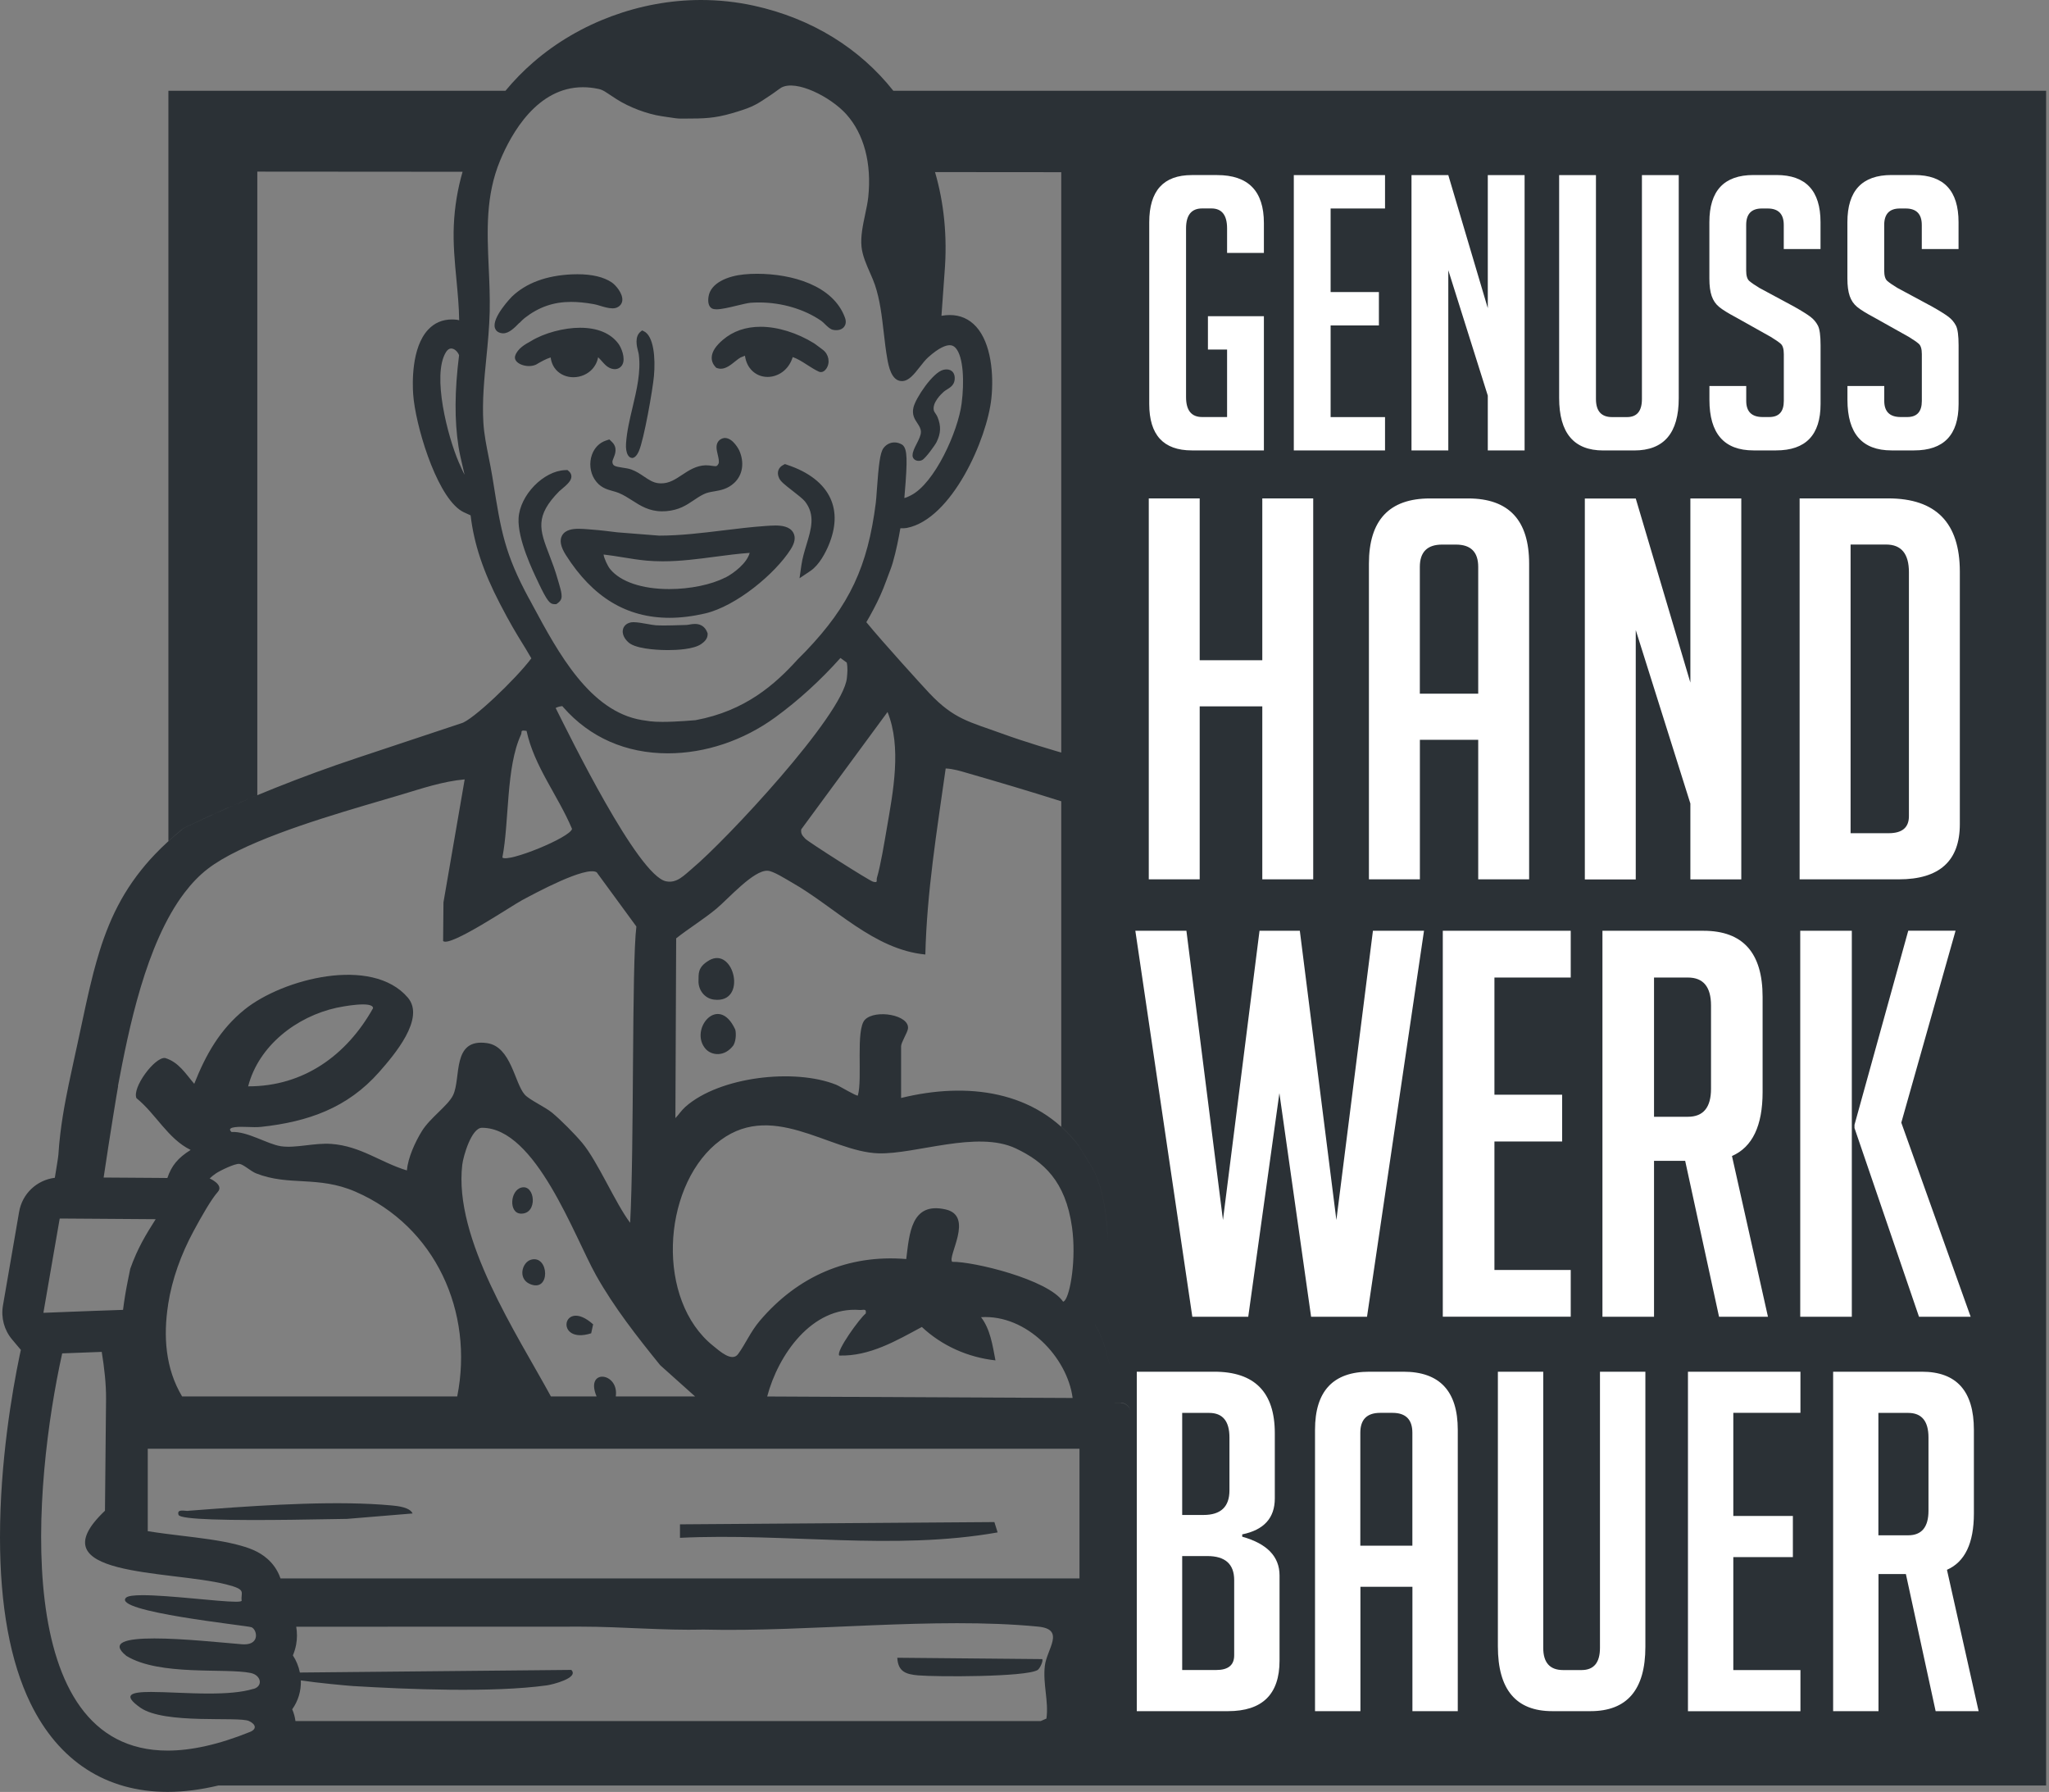 <?xml version="1.0" encoding="UTF-8" standalone="no"?> <svg xmlns="http://www.w3.org/2000/svg" xmlns:xlink="http://www.w3.org/1999/xlink" xmlns:serif="http://www.serif.com/" width="100%" height="100%" viewBox="0 0 398 348" version="1.1" xml:space="preserve" style="fill-rule:evenodd;clip-rule:evenodd;stroke-linejoin:round;stroke-miterlimit:2;"><rect x="0" y="0" width="398" height="348" fill="#808080" stroke="none"/> <g transform="matrix(1,0,0,1,-41.87,-26.01)"> <path d="M84.281,372.76C80.819,373.585 77.529,374 74.44,374C62.49,374 53.27,368.04 47.78,356.77C43.86,348.72 41.87,337.88 41.87,324.56C41.87,309.9 44.24,296.22 45.66,289.37C45.75,288.96 45.83,288.56 45.92,288.16L44.22,286.14C42.69,284.32 42.04,281.93 42.44,279.56L44.28,268.91L45.58,261.37C46.18,257.82 49.03,255.17 52.52,254.74C52.81,252.92 53.19,250.69 53.21,250.28C53.29,248.93 53.42,247.58 53.58,246.23C53.85,243.96 54.22,241.7 54.65,239.44C54.84,238.47 55.03,237.5 55.23,236.53C55.56,234.92 55.91,233.32 56.26,231.73C56.49,230.67 56.72,229.62 56.95,228.57C57.49,226.09 57.98,223.72 58.48,221.45C58.65,220.69 58.81,219.95 58.98,219.21C59.09,218.72 59.21,218.23 59.32,217.75C59.55,216.79 59.78,215.84 60.02,214.91C60.39,213.52 60.77,212.16 61.18,210.83C61.45,209.94 61.74,209.07 62.05,208.21C62.36,207.35 62.68,206.51 63.03,205.67C63.37,204.84 63.74,204.01 64.13,203.2C64.52,202.39 64.94,201.59 65.38,200.79C65.6,200.39 65.83,199.99 66.07,199.6C66.55,198.81 67.05,198.03 67.59,197.26C68.13,196.49 68.7,195.72 69.31,194.96C69.58,194.62 69.85,194.29 70.13,193.96C70.69,193.29 71.29,192.64 71.91,191.98C72.69,191.16 73.52,190.34 74.41,189.53C75.3,188.72 76.24,187.91 77.24,187.1C77.35,187.01 77.46,186.93 77.57,186.85C77.62,186.82 77.72,186.75 77.72,186.75L79.49,185.92C89.81,181.05 100.42,176.8 111.25,173.2L131.45,166.48C133.57,165.98 142.02,157.94 145.08,153.86L143.96,151.96L143.24,150.79C142.19,149.08 140.99,147.14 138.95,143.2C135.69,136.91 133.94,131.62 133.28,126.09C133.08,125.99 132.88,125.9 132.66,125.81C132.2,125.61 131.65,125.38 131.09,124.96C126.34,121.42 122.53,108.3 122.13,102.63C121.98,100.56 121.75,93.55 125.02,90.04C126.25,88.72 127.8,88.05 129.65,88.05C129.94,88.05 130.24,88.07 130.55,88.1C130.73,88.12 130.9,88.16 131.06,88.21C131.03,85.59 130.77,82.92 130.53,80.33C130.2,76.86 129.86,73.28 130.02,69.75C130.177,66.188 130.752,62.711 131.722,59.37L91.85,59.34L91.85,180.44C87.68,182.17 83.55,183.99 79.47,185.92L77.7,186.75C77.65,186.78 77.6,186.82 77.55,186.85C77.43,186.93 77.32,187.02 77.22,187.1L77.22,187.09C76.29,187.85 75.41,188.6 74.58,189.36L74.58,43.64L140.052,43.64C141.689,41.654 143.511,39.788 145.51,38.06C154.37,30.4 166.23,26.01 178.03,26.01C181.49,26.01 184.94,26.38 188.28,27.11C199.626,29.594 208.923,35.467 215.392,43.64L439.31,43.64L439.31,372.76L84.281,372.76ZM223.49,59.43C225.237,65.415 225.906,71.957 225.35,78.85L224.74,87.34C225.3,87.24 225.84,87.19 226.36,87.19C228.41,87.19 230.13,87.96 231.49,89.46C234.4,92.69 234.92,98.75 234.44,103.34C233.62,111.26 226.75,126.85 218,128.54C217.7,128.6 217.36,128.6 217.04,128.6L216.76,128.6C216.41,130.62 215.95,132.95 215.29,135.25C215.07,136.03 214.75,136.84 214.45,137.63C214.28,138.07 214.15,138.43 214.02,138.78C213.33,140.7 212.5,142.54 211.58,144.26L210.81,145.69C210.6,146.08 210.37,146.46 210.15,146.84C213.33,150.73 221.17,159.34 222.39,160.63C227.2,165.72 230.14,166.16 236.52,168.48C241.055,170.128 245.874,171.548 250.757,172.962C249.841,172.696 248.926,172.424 248.01,172.16L248.01,59.45L223.49,59.43ZM248.01,181.622C241.651,179.611 235.336,177.743 229.87,176.17C228.46,175.76 227.04,175.31 225.56,175.25C223.87,187.24 221.9,199.24 221.61,211.38C211.53,210.4 204.08,202.15 195.61,197.35C194.5,196.72 192.1,195.18 191,195.11C188.27,194.93 183.38,200.52 181.04,202.47C178.57,204.53 175.74,206.24 173.21,208.24L173.06,243.15C173.72,242.48 174.21,241.66 175.02,240.94C181.66,235.09 196.18,233.43 204.29,236.67C204.98,236.94 208.32,238.98 208.5,238.76C209.44,235.57 208.03,225.94 209.88,224.04C211.91,221.96 218.64,223.11 218.23,225.81C218.11,226.59 216.9,228.47 216.9,229.2L216.9,239.24C229.69,236.1 243.08,237.72 251.35,248.45L253.78,252.38C256.168,256.257 256.959,262.581 257.02,267.2C256.97,262.58 256.17,256.25 253.78,252.37L251.35,248.44C250.32,247.09 249.2,245.89 248.01,244.82L248.01,181.622ZM254.552,283.273C254.551,283.275 254.551,283.278 254.55,283.28C255.77,285.14 256.66,287.83 257.28,290.64C257.329,290.858 257.376,291.077 257.421,291.296C257.376,291.073 257.329,290.851 257.28,290.63C256.66,287.821 255.771,285.133 254.552,283.273ZM258.38,298.55C258.38,298.553 258.38,298.557 258.38,298.56L259.62,298.56C259.619,298.557 259.619,298.553 259.618,298.55L258.38,298.55ZM259.604,298.432L259.61,298.45C260.499,298.517 261.226,299.126 261.438,299.934C261.24,299.106 260.504,298.478 259.6,298.41C259.601,298.417 259.603,298.424 259.604,298.432ZM245.13,359.759C245.6,356.409 244.41,353.06 244.82,349.52C245.2,346.25 248.89,342.42 243.5,341.9C223.37,339.95 199,342.99 178.56,342.48C170.62,342.67 162.66,341.91 154.75,341.91C136.3,341.9 117.85,341.93 99.41,341.93C99.6,343.06 99.61,344.24 99.39,345.41C99.25,346.14 99.04,346.84 98.76,347.49C99.42,348.5 99.88,349.63 100.12,350.82L152.84,350.31C154.4,351.87 149.13,353.17 148.1,353.31C137.65,354.76 121.17,354.09 110.37,353.44C109.18,353.36 103.48,352.83 100.31,352.35C100.38,354.42 99.77,356.36 98.63,357.96C98.95,358.68 99.15,359.45 99.26,360.24L244.04,360.24L245.13,359.759ZM216.16,347.95L244.3,348.21C244.58,348.45 243.88,350.06 243.4,350.34C241.06,351.71 223.79,351.68 220.2,351.37C217.76,351.16 216.31,350.61 216.16,347.95ZM214.27,164.29L214.26,164.29L197.5,187.08C197.4,188 197.75,188.3 198.3,188.9C198.86,189.51 210.68,197.02 211.43,197.23C212.49,197.53 212.05,197.01 212.2,196.5C212.94,194.01 213.65,189.61 214.12,186.9C215.36,179.71 217.03,171.16 214.27,164.29ZM143.06,168.69L143.07,168.68C140.12,175.03 140.81,185.6 139.45,192.54C140.49,193.59 152.67,188.65 152.98,186.98C150.28,180.54 145.63,174.85 144.15,167.95C142.8,167.74 143.34,168.09 143.06,168.69ZM180.87,248.2L180.87,248.19C170.44,257.09 169.33,278.52 180.4,287.38C181.62,288.36 184.04,290.6 185.24,288.97C186.71,286.96 187.62,284.67 189.48,282.48C196.78,273.91 206.52,269.58 217.9,270.52C218.51,265.71 218.79,259.33 225.57,260.89C231.13,262.17 225.82,270.03 226.83,271.06C230.9,270.97 245.43,274.47 248.37,278.8C248.47,278.79 248.58,278.71 248.68,278.59C249.77,277.36 250.96,270.5 250.1,264.34C248.84,255.32 244.52,251.57 239.19,249.04C231.66,245.47 219.7,250.21 212.5,249.99C202.88,249.7 191.43,239.19 180.87,248.2ZM176.36,194.65L176.35,194.65C182.7,189.38 205.63,164.91 206.37,157.68C206.47,156.68 206.56,155.68 206.34,154.68L205.12,153.79C201.19,158.18 196.94,162.05 192.47,165.31C186.28,169.82 178.87,172.31 171.6,172.31C163.45,172.31 156.42,169.22 151.3,163.38C151.23,163.3 151.17,163.22 151.1,163.14C150.63,163.18 150.2,163.29 149.8,163.5C152.44,168.74 165.75,196.02 171.23,197.16C173.37,197.61 174.78,195.96 176.36,194.65ZM170.11,291.14C165.63,285.61 161.17,279.93 157.67,273.71C153.41,266.14 145.94,244.99 135.48,245.03C133.45,245.04 131.86,250.52 131.66,252.21C129.97,266.58 142.25,285.03 148.88,297.2L157.75,297.2C155.43,291.71 162.15,292.48 161.48,297.2L176.88,297.2L170.11,291.14ZM156.7,284.94C149.47,287.24 151.1,277.84 157.08,283.2L156.7,284.94ZM145.01,270.65C148.53,269.64 148.88,277.11 144.81,275.37C142.41,274.35 143.26,271.15 145.01,270.65ZM143.14,256.64C145.83,255.93 146.41,261.82 143.03,261.7C140.67,261.62 140.93,257.21 143.14,256.64ZM90.07,236.98C100.83,237.01 109.22,230.94 114.33,221.81C114.34,220.33 108.31,221.49 107.24,221.72C99.48,223.43 92.12,229.07 90.07,236.98ZM144.65,142.31L144.65,142.28L145.34,143.57C150.28,152.75 156.43,164.17 166.56,165.85C167.11,165.94 167.65,166.02 168.19,166.09C168.77,166.16 169.56,166.2 170.54,166.2C173.4,166.2 176.93,165.87 176.97,165.87C186.66,164.07 192.43,158.9 196.8,154.08C197.49,153.39 198.17,152.7 198.43,152.43C206.88,143.58 210.42,136.04 211.99,123.63C212.05,123.13 212.12,122.23 212.19,121.19C212.54,116.29 212.81,113.97 213.46,113.06C213.98,112.34 214.76,111.93 215.62,111.93C216.13,111.93 216.64,112.08 217.09,112.36L217.15,112.4L217.25,112.48C218.1,113.33 218.16,115.25 217.6,121.88C217.57,122.19 217.55,122.48 217.53,122.73C217.91,122.65 218.36,122.43 218.76,122.23C223.4,119.93 227.97,109.79 228.66,104.34C229.19,100.24 229.03,95.33 227.51,93.6C227.18,93.23 226.81,93.05 226.35,93.05C225.63,93.05 224.32,93.46 222.15,95.41C221.64,95.87 221.09,96.56 220.56,97.24C219.38,98.74 218.38,100.02 217.05,100.02C215,100.02 214.46,97.03 214.23,95.75C213.92,94.02 213.72,92.23 213.52,90.51C213.16,87.4 212.8,84.24 211.82,81.34C211.58,80.62 211.24,79.85 210.88,79.03C210.14,77.35 209.38,75.62 209.21,73.91C209.01,71.94 209.47,69.76 209.92,67.64C210.18,66.43 210.41,65.31 210.52,64.3C211.21,57.75 209.7,52.03 206.25,48.19C203.21,44.82 196.53,41.42 193.62,43.03C193.62,43.03 192.75,43.61 192.11,44.1C191.71,44.41 191.8,44.29 190.51,45.17C188.56,46.49 187.53,46.99 184.03,48.01C180.64,48.99 178.6,49.04 175.01,49.04L174.02,49.04C173.46,49.04 172.93,48.96 171.35,48.72L170.41,48.58C167.53,48.15 164.09,46.84 161.63,45.27C160.69,44.67 160.09,44.27 159.68,43.99C159.133,43.617 158.63,43.383 158.17,43.29L158.01,43.26C157.02,43.05 156.04,42.95 155.09,42.95C146.24,42.95 141.22,51.87 139.01,57.19C136.19,64 136.48,70.8 136.8,78.01C136.93,80.78 137.05,83.65 136.99,86.54C136.92,89.55 136.63,92.57 136.34,95.48C135.93,99.62 135.51,103.87 135.76,108.08C135.9,110.35 136.36,112.63 136.8,114.83C137.03,115.98 137.29,117.28 137.5,118.57L137.67,119.61C139.19,129.14 139.88,133.49 144.65,142.31ZM179.24,148.8L179.24,148.81L179.32,149L179.32,149.21C179.32,150.11 178.61,150.71 178.08,151.08C176.6,152.11 173.36,152.26 171.56,152.26C170.68,152.26 166.19,152.2 164.32,151.04C163.67,150.64 162.7,149.58 162.84,148.44C162.87,148.11 163.08,147.29 164.14,146.95C164.36,146.87 164.62,146.84 164.93,146.84C165.65,146.84 166.65,147.02 167.61,147.19C168.25,147.3 168.91,147.42 169.25,147.44C169.77,147.47 170.31,147.48 170.86,147.48C171.82,147.48 172.83,147.45 173.79,147.42L175.15,147.38C175.33,147.38 175.52,147.34 175.72,147.31C176.12,147.24 176.47,147.18 176.86,147.18C178,147.18 178.82,147.74 179.24,148.8ZM180.19,85.92L180.18,85.92C179.57,85.6 179.32,84.8 179.49,83.65C179.89,80.9 183.32,79.6 186.39,79.3C187.19,79.22 188.04,79.18 188.91,79.18C195.67,79.18 203.71,81.42 206,87.71C206.3,88.54 206.1,89.09 205.88,89.41C205.56,89.87 204.99,90.13 204.31,90.13C204.08,90.13 203.85,90.11 203.62,90.05C203.11,89.92 202.62,89.46 202.11,88.96C201.86,88.71 201.59,88.45 201.38,88.31C198.1,86.05 193.71,84.75 189.32,84.75C188.76,84.75 188.19,84.77 187.64,84.81C187.11,84.86 186.13,85.09 185.09,85.34C183.58,85.71 182.02,86.08 181.04,86.08C180.68,86.08 180.4,86.03 180.19,85.92ZM194.8,116.29L194.79,116.29C198.96,117.67 201.86,119.92 203.17,122.8C204.37,125.42 204.25,128.48 202.83,131.89C202.26,133.25 201.04,135.71 199.28,136.89L197.17,138.31L197.53,135.79C197.73,134.4 198.13,133.08 198.52,131.79C199.46,128.69 200.27,126.02 198.23,123.39C197.83,122.89 196.71,122.02 195.81,121.32C194.31,120.16 193.51,119.52 193.21,118.88C192.62,117.63 193.22,116.75 193.9,116.37L194.33,116.13L194.8,116.29ZM195.87,95.36L195.85,95.35C195.03,98.01 192.86,99.21 190.96,99.21C189.75,99.21 188.63,98.73 187.82,97.86C187.33,97.34 186.76,96.46 186.57,95.09C186.2,95.23 185.85,95.37 185.71,95.44C185.47,95.56 185.08,95.86 184.71,96.16C183.82,96.88 182.89,97.62 181.88,97.62C181.67,97.62 181.47,97.59 181.28,97.53L181,97.44L180.8,97.22C180.31,96.68 180.07,96.03 180.12,95.33C180.19,94.27 180.9,93.18 182.29,92C184.26,90.32 186.72,89.47 189.61,89.47C192.91,89.47 196.7,90.64 200,92.68C200.23,92.83 200.63,93.13 201.08,93.47L201.7,93.94C202.86,94.81 203.17,96.46 202.37,97.61C202.07,98.05 201.72,98.27 201.33,98.27C201.19,98.27 201.05,98.24 200.91,98.18C200.12,97.81 199.37,97.33 198.64,96.86C197.74,96.28 196.82,95.69 195.87,95.36ZM164.59,114.95L164.59,114.93C164.29,114.92 164.02,114.71 163.82,114.36C163.53,113.86 163.41,113.06 163.47,112.13C163.63,109.8 164.17,107.51 164.75,105.08C165.55,101.7 166.38,98.19 165.95,94.87C165.93,94.7 165.87,94.44 165.8,94.19C165.58,93.33 165.07,91.38 166.33,90.39L166.6,90.18L166.88,90.31C168.87,91.2 169.21,95.58 168.89,99.06C168.66,101.65 166.95,111.41 165.96,113.63C165.46,114.76 164.94,114.97 164.59,114.95ZM146.17,96.71L146.18,96.72C145.74,96.97 145.2,97.1 144.62,97.1C143.58,97.1 142.56,96.69 142.12,96.1C141.9,95.8 141.83,95.46 141.93,95.14C142.37,93.69 144.01,92.8 144.8,92.37C144.9,92.31 144.98,92.27 145.04,92.23C147.56,90.69 151.37,89.66 154.54,89.66C157.92,89.66 160.49,90.73 161.99,92.76C162.56,93.52 163.4,95.56 162.78,96.79C162.49,97.36 161.93,97.7 161.29,97.7C160.95,97.7 160.6,97.61 160.22,97.43C159.68,97.17 159.26,96.7 158.77,96.15C158.55,95.9 158.3,95.62 158.05,95.39C157.86,96.43 157.38,97.16 156.97,97.63C156.06,98.66 154.67,99.27 153.25,99.27C151.93,99.27 150.71,98.75 149.89,97.84C149.47,97.37 148.98,96.59 148.83,95.43C147.93,95.7 147.04,96.21 146.17,96.71ZM146.44,139.15L146.45,139.15L146.37,138.99C145.38,136.93 142.37,130.68 142.6,126.63C142.86,122.18 147.42,117.47 151.63,117.31L152.09,117.29L152.43,117.59C152.71,117.84 152.86,118.18 152.86,118.56C152.84,119.33 152.23,119.97 150.76,121.19C150.62,121.3 150.56,121.35 150.53,121.38C145.68,126.27 146.7,128.93 148.56,133.76C149.11,135.19 149.73,136.81 150.25,138.68C150.3,138.85 150.36,139.05 150.42,139.26C150.64,140 150.88,140.82 150.94,141.4C151.02,142.09 150.93,142.59 150.24,143.11L149.93,143.34L149.54,143.34C148.68,143.33 148.17,142.78 146.44,139.15ZM219.12,114.43L219.13,114.41C219.13,113.74 219.52,112.98 219.93,112.18C220.34,111.37 220.77,110.52 220.75,109.86C220.73,109.2 220.41,108.73 220.05,108.18C219.55,107.42 218.97,106.56 219.3,105.14C219.72,103.32 223.07,98.31 225.11,97.83C225.33,97.78 225.54,97.75 225.73,97.75C226.24,97.75 226.66,97.93 226.94,98.26C227.16,98.52 227.4,99.01 227.29,99.84C227.16,100.82 226.41,101.28 225.81,101.65C225.58,101.8 225.35,101.94 225.18,102.09C224.65,102.56 222.95,104.2 223.25,105.68C223.29,105.88 223.43,106.1 223.59,106.33C223.73,106.53 223.87,106.75 223.97,106.99C224.69,108.75 224.63,110.17 223.78,111.88C223.51,112.44 221.65,115.03 220.98,115.36C220.79,115.46 220.56,115.51 220.32,115.51C219.95,115.51 219.63,115.39 219.41,115.16C219.22,114.97 219.12,114.72 219.12,114.43ZM142.77,88.73L142.74,88.72C141.81,89.67 140.75,90.74 139.62,90.74C139.55,90.74 139.48,90.73 139.4,90.73C138.49,90.62 138.14,90.12 138.01,89.72C137.34,87.68 141.25,83.67 141.29,83.63C144.06,80.97 147.99,79.51 152.99,79.29C153.34,79.27 153.69,79.27 154.05,79.27C156.89,79.27 159.12,79.8 160.69,80.85C161.48,81.38 162.84,82.98 162.75,84.31C162.71,84.92 162.36,85.42 161.77,85.7C161.51,85.83 161.2,85.89 160.83,85.89C160.07,85.89 159.17,85.62 158.38,85.38C157.95,85.25 157.54,85.13 157.24,85.08C155.57,84.78 154.12,84.64 152.8,84.64C149.38,84.64 146.51,85.64 143.77,87.78C143.48,88.01 143.13,88.36 142.77,88.73ZM164.56,117.21L164.55,117.21C165.47,117.55 166.22,118.05 166.94,118.54C167.91,119.19 168.74,119.76 169.85,119.86C170,119.88 170.15,119.88 170.3,119.88C171.86,119.88 173.02,119.12 174.36,118.23C175.64,117.38 177.1,116.42 178.93,116.37C179.44,116.37 179.81,116.42 180.13,116.47C180.38,116.5 180.6,116.54 180.81,116.54C181.02,116.54 181.18,116.54 181.43,116.07C181.62,115.72 181.42,114.89 181.28,114.29C181.07,113.39 180.87,112.54 181.33,111.82C181.5,111.56 181.82,111.22 182.41,111.1L182.55,111.07L182.69,111.07C184.28,111.07 185.44,113.44 185.45,113.46C186.51,115.83 186.14,118.25 184.49,119.79C183.2,120.99 181.83,121.22 180.62,121.43C179.85,121.56 179.19,121.67 178.53,122C177.79,122.37 177.16,122.79 176.56,123.2C175.19,124.12 173.78,125.07 171.27,125.28C171,125.3 170.73,125.31 170.47,125.31C167.94,125.31 166.21,124.19 164.69,123.21C163.87,122.69 163.02,122.14 162.05,121.74C161.68,121.59 161.28,121.48 160.89,121.37C159.7,121.04 158.36,120.67 157.34,119.06C156.48,117.7 156.29,115.88 156.85,114.32C157.34,112.96 158.31,111.98 159.59,111.56L160.23,111.35L160.72,111.82C161.89,112.93 161.34,114.26 161.04,114.98C160.95,115.19 160.82,115.52 160.82,115.63C160.86,116.43 161.14,116.59 162.79,116.83C163.39,116.92 163.99,117 164.56,117.21ZM192.37,128.07L192.36,128.06C193.58,128.06 195.27,128.2 195.96,129.46C196.44,130.34 196.28,131.39 195.46,132.68C192.44,137.44 184.88,143.72 178.85,145.14C176.44,145.7 174.11,145.99 171.93,145.99C163.59,145.99 157,142.01 151.79,133.81C150.77,132.2 150.52,130.96 151.04,130.02C151.69,128.84 153.21,128.7 154.29,128.7C154.95,128.7 155.63,128.76 156.28,128.81L156.87,128.86C158.52,128.98 160.18,129.19 161.79,129.39L169.9,130.03C173.99,130.03 178.22,129.52 182.3,129.02C185.03,128.69 187.85,128.34 190.65,128.15C191.2,128.11 191.78,128.07 192.37,128.07ZM182.73,138.17L182.75,138.19C184.46,137.3 186.95,135.37 187.49,133.38C185.23,133.54 182.97,133.84 180.77,134.13C177.45,134.57 174.05,135.02 170.6,135.02C169.54,135.02 168.5,134.97 167.52,134.89C165.96,134.75 164.4,134.5 162.89,134.25C161.65,134.05 160.37,133.84 159.11,133.7C159.19,134.39 159.86,135.89 160.4,136.55C162.42,139 166.6,140.41 171.87,140.41C175.91,140.41 180.07,139.55 182.73,138.17ZM91.12,353.98L91.14,354C93.05,353.41 92.54,351.32 90.58,350.91C85.68,349.89 72.89,351.55 66.42,347.59C63.14,344.95 66.4,344.2 71.85,344.2C77.3,344.2 84.73,344.99 88.87,345.33C89.03,345.35 89.18,345.35 89.32,345.35C92.42,345.35 91.78,342.44 90.71,342.02C89.83,341.68 63.57,339 66.35,336.29C66.72,335.93 67.92,335.8 69.59,335.8C74.75,335.8 84.41,337.07 87.69,337.07C88.42,337.07 88.83,337 88.81,336.85C88.59,335.19 89.9,334.73 85.79,333.7C74.69,330.91 48.6,332.33 62.26,319.4C62.26,319.4 62.37,308.2 62.47,297.69C62.49,294.84 62.14,291.63 61.63,288.55C61.19,288.57 60.73,288.58 60.29,288.6C58.88,288.65 57.54,288.7 56.33,288.75C55.46,288.78 54.66,288.81 53.95,288.84C48.35,314.11 43.68,365.98 74.43,365.98C78.96,365.98 84.26,364.85 90.44,362.35C91.8,361.79 91.57,360.87 90.24,360.24C88.23,359.29 73.83,360.95 69.13,357.64C65.57,355.13 67.32,354.59 71.21,354.59C74.17,354.59 78.38,354.9 82.44,354.9C85.67,354.9 88.8,354.7 91.12,353.98ZM50.36,280.97L50.38,280.96C50.78,280.95 53.01,280.86 56.04,280.74C57.25,280.69 58.6,280.64 60.01,280.59C61.87,280.52 63.84,280.45 65.77,280.39C66,278.54 66.3,276.7 66.67,274.87L67.17,272.41C68.6,268.39 70.21,265.77 72.11,262.78L60.82,262.7L53.52,262.65C53.49,262.65 53.46,262.7 53.46,262.7L52.15,270.25L50.31,280.9C50.3,280.94 50.36,280.97 50.36,280.97ZM64.78,236.93L64.82,236.91C64.61,238.04 63.27,246.16 62,254.69L72.2,254.76L74.38,254.78C75.19,252.39 76.41,250.89 78.9,249.33C74.47,247.16 72.16,242.34 68.38,239.28C67.48,237.28 71.88,231.3 73.92,231.47C76.58,232.26 77.91,234.52 79.6,236.49C81.84,230.83 84.59,225.92 89.41,222.04C96.79,216.11 114.12,211.59 121.09,219.75C124.53,223.79 118.42,230.91 115.54,234.18C109.39,241.17 101.73,243.86 92.6,244.85C90.91,245.03 89.1,244.71 87.52,244.91C86.88,244.99 86.13,245.19 86.83,245.84C89.98,245.69 93.79,248.21 96.43,248.61C99.25,249.04 102.97,247.92 106.22,248.16C111.95,248.58 115.74,251.74 120.9,253.31C121.13,250.82 122.48,247.85 123.8,245.7C125.4,243.09 128.88,240.75 129.87,238.71C131.5,235.35 129.55,227.56 136.5,228.59C141.16,229.28 141.81,236.34 143.79,238.58C144.69,239.6 147.77,240.99 149.12,242.11C150.85,243.55 153.5,246.22 154.95,247.95C157.98,251.57 161.37,259.63 164.27,263.48C165.07,248.77 164.56,213.39 165.48,205.94L157.77,195.41C155.66,194.12 145.75,199.51 143.29,200.82C141.23,201.92 129.23,210.02 127.94,208.76L128.01,201.24L132.13,177.37C127.86,177.75 123.77,179.15 119.69,180.37C111.56,182.8 97.52,186.62 88.17,191.2C85.85,192.33 83.82,193.51 82.24,194.73C80.57,196.01 79.07,197.59 77.7,199.39C70.16,209.31 66.85,225.98 64.78,236.93ZM131.09,116.03L131.09,116.01C131.39,116.7 131.72,117.48 132.11,118.2C131.98,117.62 131.84,117.04 131.71,116.47C131.42,115.26 131.13,114.01 130.93,112.74C130.14,107.63 130.17,101.98 131.04,94.98C130.73,94.23 130.1,93.69 129.5,93.69C129.12,93.69 128.77,93.94 128.48,94.42C125.74,98.9 128.82,110.77 131,115.83L131.09,116.03ZM251.55,332.54L251.55,307.36L70.57,307.36L70.57,323.37C72.83,323.73 75.23,324.02 76.95,324.23C80.88,324.7 84.59,325.15 87.73,325.94C90.16,326.55 92.13,327.26 93.8,328.73C94.75,329.56 95.77,330.81 96.35,332.54L251.55,332.54ZM78.45,319.43L78.44,319.41C79.91,319.3 81.45,319.18 83.04,319.06C94.18,318.23 107.75,317.42 117.94,318.37C119.14,318.48 121.48,318.73 122.01,319.93L109.29,320.98C106.78,320.99 91.86,321.4 83.05,321.08C79.33,320.95 76.7,320.68 76.55,320.2C76.16,318.97 77.75,319.48 78.45,319.43ZM235.65,323.61L235.64,323.61C215.34,327.2 194.49,323.66 173.95,324.66L173.95,322.04L235.02,321.6L235.65,323.61ZM74.52,279.35L74.53,279.35C73.57,285.49 73.99,291.77 77.24,297.2L130.68,297.2C133.95,280.81 126.45,264.18 110.92,257.44C103.6,254.27 98.04,256.42 91.61,253.88C90.57,253.47 89.17,252.13 88.37,252.04C87.51,251.94 84.65,253.33 83.84,253.87C83.35,254.2 82.95,254.53 82.6,254.87C82.6,254.87 85.42,256.1 84.17,257.49C82.92,258.88 80.99,262.27 79.45,265.13C77.06,269.58 75.3,274.36 74.52,279.35ZM204.89,289.26C204.162,288.472 208.945,281.906 210.03,281.1C210.22,280.05 209.57,280.46 208.87,280.41C199.53,279.68 193,289.2 190.89,297.21L250.22,297.5C249.19,289.62 241.3,281.25 232.43,281.81C234.25,284.19 234.67,287.32 235.23,290.2C229.9,289.62 224.83,287.37 220.93,283.71C215.94,286.4 210.77,289.43 204.89,289.26ZM179.59,212.53L179.59,212.52C184.47,209.69 187.13,220.95 180.56,220.14C178.73,219.92 177.46,218.25 177.55,216.41C177.61,215.26 177.27,213.88 179.59,212.53ZM184.36,228.96L184.37,228.96C182.58,231.41 180.02,230.94 178.94,229.72C175.64,226 181.4,218.89 184.66,225.9C184.82,226.24 184.95,227.87 184.36,228.96Z" style="fill:rgb(43,49,54);"></path> </g> <g transform="matrix(1,0,0,1,-41.87,-26.01)"> <path d="M388.35,74.37L388.35,69.7C388.35,67.57 387.31,66.5 385.22,66.5L384.1,66.5C382.06,66.5 381.05,67.57 381.05,69.7L381.05,78.56C381.05,79.55 381.25,80.22 381.65,80.57C382.05,80.92 382.69,81.36 383.59,81.91L390.37,85.56C391.86,86.4 392.91,87.06 393.53,87.53C394.15,88 394.63,88.57 394.98,89.24C395.33,89.91 395.5,91.19 395.5,93.08L395.5,104.47C395.5,110.48 392.62,113.48 386.86,113.48L382.47,113.48C376.76,113.48 373.91,110.2 373.91,103.65L373.91,100.97L381.06,100.97L381.06,103.87C381.06,105.96 382.13,107 384.26,107L385.53,107C387.42,107 388.36,105.96 388.36,103.87L388.36,94.78C388.36,93.79 388.16,93.12 387.76,92.77C387.36,92.42 386.72,91.98 385.82,91.43L379.04,87.63C377.55,86.84 376.47,86.17 375.8,85.62C375.13,85.07 374.65,84.37 374.35,83.5C374.05,82.63 373.9,81.5 373.9,80.11L373.9,69.16C373.9,63.05 376.75,60 382.46,60L386.93,60C392.64,60 395.49,63.05 395.49,69.16L395.49,74.37L388.35,74.37ZM388.35,74.37L388.35,74.39L388.34,74.37L388.35,74.37ZM415.16,74.37L415.16,74.39L415.15,74.37L415.16,74.37ZM415.16,74.37L415.16,69.7C415.16,67.57 414.12,66.5 412.03,66.5L410.91,66.5C408.87,66.5 407.86,67.57 407.86,69.7L407.86,78.56C407.86,79.55 408.06,80.22 408.46,80.57C408.86,80.92 409.5,81.36 410.4,81.91L417.18,85.56C418.67,86.4 419.72,87.06 420.34,87.53C420.96,88 421.44,88.57 421.79,89.24C422.14,89.91 422.31,91.19 422.31,93.08L422.31,104.47C422.31,110.48 419.43,113.48 413.67,113.48L409.28,113.48C403.57,113.48 400.72,110.2 400.72,103.65L400.72,100.97L407.87,100.97L407.87,103.87C407.87,105.96 408.94,107 411.07,107L412.34,107C414.23,107 415.17,105.96 415.17,103.87L415.17,94.78C415.17,93.79 414.97,93.12 414.57,92.77C414.17,92.42 413.53,91.98 412.63,91.43L405.85,87.63C404.36,86.84 403.28,86.17 402.61,85.62C401.94,85.07 401.46,84.37 401.16,83.5C400.86,82.63 400.71,81.5 400.71,80.11L400.71,69.16C400.71,63.05 403.56,60 409.27,60L413.74,60C419.45,60 422.3,63.05 422.3,69.16L422.3,74.37L415.16,74.37ZM276.5,93.89L276.5,87.42L287.37,87.42L287.37,113.48L273.37,113.48C267.86,113.48 265.1,110.48 265.1,104.47L265.1,69.17C265.1,63.06 267.86,60.01 273.37,60.01L278.28,60.01C284.34,60.01 287.37,63.11 287.37,69.32L287.37,75.13L280.22,75.13L280.22,70.36C280.22,67.78 279.2,66.49 277.17,66.49L275.38,66.49C273.29,66.49 272.25,67.78 272.25,70.36L272.25,103.13C272.25,105.71 273.29,107 275.38,107L280.22,107L280.22,93.89L276.5,93.89ZM293.18,113.49L293.18,60.02L310.9,60.02L310.9,66.5L300.33,66.5L300.33,82.73L309.71,82.73L309.71,89.21L300.33,89.21L300.33,107.01L310.9,107.01L310.9,113.49L293.18,113.49ZM330.86,85.86L330.86,60.02L338.01,60.02L338.01,113.49L330.86,113.49L330.86,102.84L323.19,78.49L323.19,113.49L316.04,113.49L316.04,60.02L323.19,60.02L330.86,85.86ZM367.95,60.02L367.95,103.36C367.95,110.11 365.07,113.49 359.31,113.49L353.28,113.49C347.57,113.49 344.72,110.09 344.72,103.29L344.72,60.02L351.87,60.02L351.87,103.51C351.87,105.84 352.91,107.01 355,107.01L357.9,107.01C359.84,107.01 360.8,105.84 360.8,103.51L360.8,60.02L367.95,60.02ZM287.06,196.78L287.06,163.19L274.9,163.19L274.9,196.78L265.01,196.78L265.01,122.8L274.9,122.8L274.9,154.23L287.06,154.23L287.06,122.8L296.95,122.8L296.95,196.78L287.06,196.78ZM317.67,196.78L307.77,196.78L307.77,135.48C307.77,127.03 311.72,122.81 319.62,122.81L327.04,122.81C334.94,122.81 338.89,127.03 338.89,135.48L338.89,196.78L329,196.78L329,169.68L317.67,169.68L317.67,196.78ZM329,160.72L329,136.1C329,133.21 327.56,131.77 324.67,131.77L321.99,131.77C319.11,131.77 317.66,133.21 317.66,136.1L317.66,160.72L329,160.72ZM370.21,158.57L370.21,122.81L380.1,122.81L380.1,196.79L370.21,196.79L370.21,182.06L359.6,148.37L359.6,196.8L349.71,196.8L349.71,122.82L359.6,122.82L370.21,158.57ZM391.43,196.78L391.43,122.8L408.64,122.8C417.91,122.8 422.55,127.54 422.55,137.02L422.55,186.06C422.55,193.2 418.6,196.78 410.7,196.78L391.43,196.78ZM401.32,187.82L408.74,187.82C411.35,187.82 412.66,186.72 412.66,184.52L412.66,137.12C412.66,133.55 411.18,131.76 408.23,131.76L401.33,131.76L401.33,187.81L401.32,187.82ZM318.47,206.77L307.4,281.73L296.54,281.73L290.38,238.3L284.33,281.73L273.47,281.73L262.4,206.77L272.32,206.77L279.42,262.94L286.52,206.77L294.35,206.77L301.45,262.94L308.55,206.77L318.47,206.77ZM322.12,281.72L322.12,206.77L346.97,206.77L346.97,215.85L332.15,215.85L332.15,238.61L345.3,238.61L345.3,247.69L332.15,247.69L332.15,272.64L346.97,272.64L346.97,281.72L322.12,281.72ZM353.13,206.77L372.76,206.77C380.42,206.77 384.24,211.05 384.24,219.61L384.24,238.09C384.24,244.63 382.26,248.78 378.29,250.51L385.28,281.73L375.78,281.73L369.2,251.45L363.15,251.45L363.15,281.73L353.13,281.73L353.13,206.77ZM363.15,242.89L369.73,242.89C372.72,242.89 374.22,241.08 374.22,237.46L374.22,221.28C374.22,217.66 372.72,215.85 369.73,215.85L363.15,215.85L363.15,242.89ZM401.57,281.73L391.55,281.73L391.55,206.77L401.57,206.77L401.57,281.73ZM424.64,281.73L414.62,281.73L402.09,245.08L402.09,244.45L412.53,206.76L421.72,206.76L411.18,244.03L424.65,281.72L424.64,281.73ZM283.16,324.44C287.99,325.79 290.41,328.3 290.41,331.97L290.41,348.5C290.41,355.05 287.07,358.32 280.4,358.32L262.68,358.32L262.68,292.4L277.74,292.4C285.57,292.4 289.49,296.38 289.49,304.34L289.49,317.01C289.49,320.81 287.38,323.13 283.16,323.99L283.16,324.44ZM271.5,320.22L275.63,320.22C279,320.22 280.68,318.63 280.68,315.45L280.68,305.17C280.68,301.99 279.36,300.4 276.73,300.4L271.5,300.4L271.5,320.22ZM271.5,350.33L278.11,350.33C280.44,350.33 281.6,349.38 281.6,347.48L281.6,332.88C281.6,329.76 279.86,328.2 276.37,328.2L271.5,328.2L271.5,350.33ZM306.12,358.32L297.3,358.32L297.3,303.69C297.3,296.16 300.82,292.4 307.86,292.4L314.47,292.4C321.51,292.4 325.03,296.16 325.03,303.69L325.03,358.32L316.22,358.32L316.22,334.17L306.12,334.17L306.12,358.32ZM316.21,326.19L316.21,304.25C316.21,301.68 314.92,300.39 312.35,300.39L309.96,300.39C307.39,300.39 306.1,301.68 306.1,304.25L306.1,326.19L316.21,326.19ZM361.47,292.4L361.47,345.83C361.47,354.15 357.92,358.32 350.82,358.32L343.38,358.32C336.34,358.32 332.82,354.13 332.82,345.74L332.82,292.4L341.63,292.4L341.63,346.02C341.63,348.9 342.92,350.34 345.49,350.34L349.07,350.34C351.46,350.34 352.65,348.9 352.65,346.02L352.65,292.4L361.47,292.4ZM369.74,358.33L369.74,292.4L391.59,292.4L391.59,300.39L378.55,300.39L378.55,320.41L390.12,320.41L390.12,328.4L378.55,328.4L378.55,350.34L391.59,350.34L391.59,358.33L369.74,358.33ZM397.94,292.4L415.18,292.4C421.91,292.4 425.28,296.16 425.28,303.69L425.28,319.94C425.28,325.69 423.54,329.34 420.05,330.87L426.2,358.32L417.85,358.32L412.07,331.69L406.75,331.69L406.75,358.32L397.94,358.32L397.94,292.4ZM406.73,324.17L412.51,324.17C415.14,324.17 416.46,322.58 416.46,319.4L416.46,305.17C416.46,301.99 415.14,300.4 412.51,300.4L406.73,300.4L406.73,324.17Z" style="fill:white;"></path> </g> </svg> 